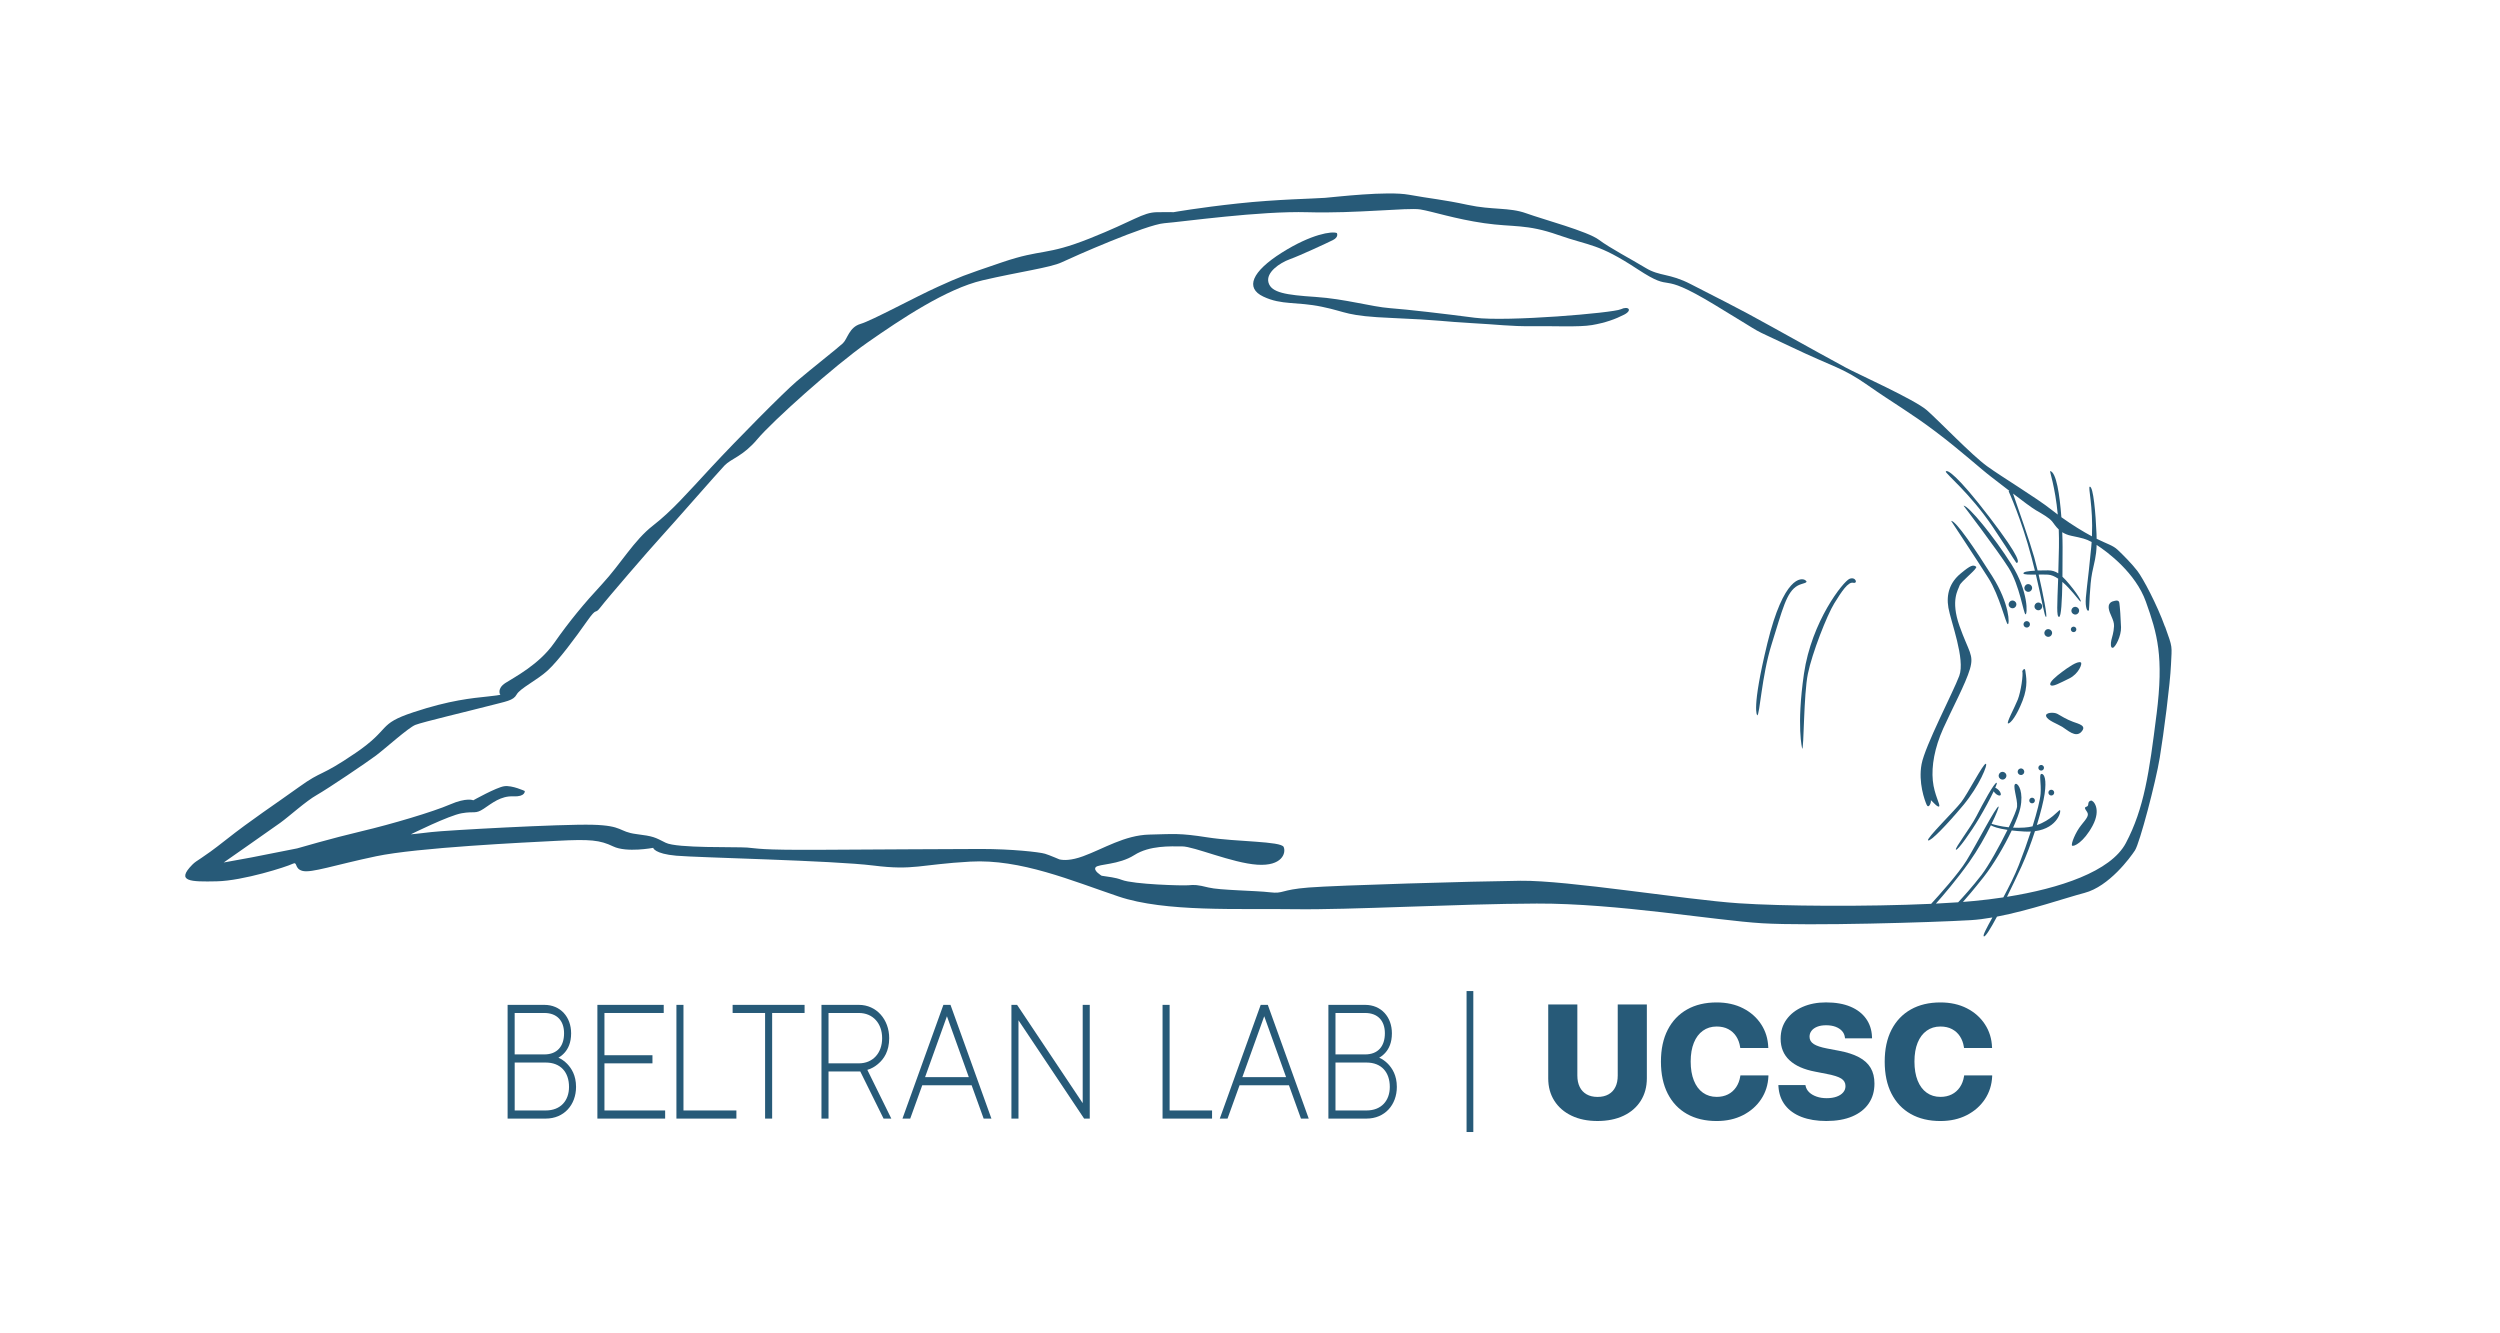 <svg width="227" height="121" viewBox="0 0 227 121" fill="none" xmlns="http://www.w3.org/2000/svg">
<path d="M196.577 56.901C195.863 54.907 194.584 52.505 194.074 51.841C193.565 51.178 192.747 50.359 192.286 49.926C191.852 49.516 191.35 49.403 190.375 48.921C190.375 48.778 190.368 48.628 190.363 48.465C190.287 46.625 190.075 44.152 189.75 44.191C189.575 44.212 190.068 45.966 189.948 48.7C189.135 48.266 188.153 47.665 187.173 46.962C187.023 44.927 186.708 42.866 186.159 42.774C186.076 42.76 186.606 44.154 186.846 46.722C186.648 46.575 186.452 46.427 186.258 46.273C184.905 45.199 181.812 43.334 180.434 42.338C179.053 41.342 176.066 38.224 174.966 37.254C173.867 36.283 168.605 33.932 167.584 33.37C166.563 32.807 164.108 31.48 160.916 29.691C157.721 27.902 155.499 26.831 153.533 25.807C151.564 24.786 150.723 25.118 149.419 24.325C148.116 23.532 146.199 22.537 145.178 21.771C144.156 21.004 140.144 19.932 138.585 19.369C137.027 18.807 135.52 19.088 133.27 18.602C131.023 18.116 129.898 18.04 127.93 17.682C125.961 17.325 121.262 17.887 120.317 17.963C119.372 18.04 115.949 18.09 112.397 18.475C108.845 18.858 106.547 19.268 106.547 19.268C106.547 19.268 106.342 19.243 105.039 19.268C103.737 19.294 102.995 20.036 98.959 21.645C94.923 23.253 94.667 22.564 90.989 23.816C87.31 25.067 87.206 25.118 85.164 26.038C83.12 26.957 79.185 29.103 78.139 29.41C77.092 29.716 76.963 30.763 76.53 31.173C76.097 31.583 73.591 33.55 72.34 34.621C71.088 35.695 66.872 39.962 64.597 42.414C62.322 44.867 60.995 46.399 59.282 47.729C57.569 49.057 56.343 51.231 54.684 53.019C53.022 54.808 51.694 56.417 50.316 58.385C48.935 60.353 46.688 61.501 45.895 62.013C45.102 62.525 45.409 63.059 45.409 63.059C45.409 63.059 45.766 63.085 44.309 63.239C42.852 63.394 40.861 63.571 37.54 64.671C34.218 65.77 35.571 66.127 32.278 68.375C28.981 70.622 29.339 69.882 27.142 71.466C24.945 73.049 22.825 74.43 20.499 76.269C18.174 78.108 17.918 78.051 17.459 78.516C15.952 80.049 17.279 80.075 19.681 80.024C22.083 79.973 26.043 78.696 26.554 78.44C27.066 78.184 26.681 78.874 27.474 79.079C28.267 79.284 30.387 78.542 34.142 77.751C37.897 76.958 47.608 76.499 50.597 76.345C53.587 76.191 54.456 76.269 55.682 76.857C56.908 77.445 59.31 76.984 59.31 76.984C59.31 76.984 59.411 77.521 61.405 77.698C63.399 77.876 75.635 78.131 79.314 78.592C82.993 79.053 83.53 78.491 88.103 78.235C92.676 77.979 97.327 79.973 101.568 81.404C105.809 82.836 112.477 82.478 117.511 82.555C122.545 82.631 132.254 82.068 139.535 82.043C146.816 82.017 155.734 83.576 160.001 83.832C164.267 84.087 175.508 83.755 178.933 83.55C179.558 83.513 180.224 83.426 180.911 83.306C180.36 84.302 179.993 84.993 180.141 85.025C180.291 85.058 180.759 84.29 181.326 83.23C184.297 82.661 187.544 81.531 189.282 81.073C191.504 80.485 193.422 77.878 193.855 77.214C194.289 76.55 195.745 71.005 196.105 68.808C196.464 66.611 197.05 62.114 197.126 60.351C197.202 58.588 197.306 58.895 196.589 56.903L196.577 56.901ZM184.85 46.323C185.514 46.706 186.051 47.013 186.332 47.344C186.482 47.52 186.645 47.808 186.934 48.075C186.954 48.58 186.961 49.119 186.952 49.689C186.936 50.583 186.915 51.371 186.892 52.06C186.609 51.878 186.323 51.788 185.975 51.788C185.721 51.788 185.369 51.788 185.016 51.8C184.91 51.355 184.804 50.943 184.709 50.608C184.322 49.232 183.2 46.01 182.782 44.816C183.647 45.48 184.5 46.118 184.85 46.321V46.323ZM175.78 82.047C176.425 81.324 177.672 79.874 178.788 78.3C179.585 77.177 180.286 75.919 180.773 74.937C180.989 75.064 181.423 75.227 182.28 75.354C181.565 76.813 180.567 78.606 179.92 79.45C179.101 80.512 178.203 81.499 177.801 81.928C177.165 81.974 176.49 82.013 175.78 82.047ZM179.203 81.812C178.896 81.842 178.571 81.868 178.235 81.895C178.551 81.543 179.182 80.814 180.109 79.641C180.991 78.526 181.985 76.843 182.665 75.405C182.988 75.444 183.359 75.476 183.787 75.501C184.006 75.515 184.209 75.513 184.4 75.504C184.092 76.453 183.718 77.5 183.308 78.549C182.944 79.48 182.421 80.515 181.902 81.483C180.996 81.621 180.088 81.729 179.203 81.812ZM195.812 64.874C195.148 70.163 194.687 73.406 193.028 76.55C191.659 79.141 187.007 80.671 182.236 81.43C182.72 80.45 183.195 79.45 183.548 78.682C183.997 77.7 184.424 76.557 184.774 75.472C186.927 75.188 187.203 73.494 187.023 73.561C186.862 73.621 186.205 74.49 184.947 74.918C185.302 73.761 185.558 72.722 185.65 72.093C185.841 70.79 185.629 70.302 185.401 70.272C185.094 70.232 185.362 71.076 185.286 72.072C185.244 72.623 184.972 73.708 184.557 75.031C184.324 75.087 184.073 75.128 183.803 75.144C183.435 75.167 183.096 75.167 182.787 75.151C183.11 74.446 183.347 73.812 183.446 73.356C183.753 71.938 183.285 71.159 183.043 71.171C182.66 71.189 183.216 72.551 183.151 73.236C183.128 73.492 182.822 74.227 182.393 75.119C181.658 75.045 181.132 74.893 180.835 74.805C181.28 73.895 181.526 73.252 181.471 73.236C181.261 73.174 179.477 76.652 178.557 78.145C177.827 79.332 176.047 81.308 175.349 82.068C169.527 82.336 161.81 82.285 157.871 82.017C152.966 81.686 142.363 79.922 138.069 79.973C133.777 80.024 121.437 80.381 118.83 80.586C116.223 80.791 116.583 81.174 115.303 81.019C114.026 80.865 110.756 80.84 109.735 80.586C108.714 80.33 108.432 80.33 107.921 80.381C107.409 80.432 102.937 80.305 101.866 79.895C101.25 79.66 100.676 79.627 100.029 79.517C100.024 79.514 99.233 79.051 99.489 78.745C99.745 78.438 101.584 78.539 102.99 77.645C104.396 76.751 106.261 76.852 107.333 76.852C108.405 76.852 111.881 78.36 114.155 78.514C116.43 78.668 116.788 77.44 116.557 76.907C116.327 76.375 112.265 76.444 109.659 76.036C107.052 75.628 106.618 75.73 104.369 75.78C102.121 75.831 100.229 77.057 98.339 77.749C97.258 78.143 96.578 78.122 96.193 78.032C96.048 77.97 95.91 77.912 95.781 77.859C95.386 77.696 95.071 77.574 94.889 77.521C94.377 77.366 91.848 77.087 89.089 77.087C86.33 77.087 79.584 77.138 74.271 77.163C68.956 77.189 68.854 77.037 67.833 76.958C66.812 76.882 61.472 77.034 60.451 76.525C59.429 76.013 59.377 75.937 57.768 75.732C56.159 75.527 56.617 74.964 53.808 74.888C50.998 74.812 40.395 75.4 39.167 75.552C37.938 75.704 37.302 75.757 37.302 75.757C37.302 75.757 40.75 74.045 41.926 73.842C43.101 73.637 43.152 73.943 43.92 73.434C44.687 72.922 45.478 72.258 46.603 72.309C47.727 72.36 47.649 71.823 47.649 71.823C47.649 71.823 46.499 71.286 45.784 71.389C45.07 71.491 42.975 72.666 42.975 72.666C42.975 72.666 42.387 72.385 40.854 73.049C39.321 73.713 35.539 74.838 32.831 75.476C30.122 76.115 26.981 77.034 26.981 77.034C26.981 77.034 23.226 77.774 22.841 77.853C22.459 77.929 20.313 78.314 20.313 78.314C20.313 78.314 24.63 75.299 25.448 74.711C26.266 74.123 27.774 72.743 28.769 72.182C29.765 71.62 33.317 69.218 34.135 68.605C34.953 67.992 37.074 66.077 37.712 65.821C38.351 65.565 42.668 64.544 44.33 64.108C45.992 63.675 46.605 63.622 46.911 63.062C47.218 62.499 48.776 61.76 49.746 60.865C50.717 59.971 52.25 57.901 53.273 56.444C54.294 54.988 53.937 55.907 54.525 55.142C55.112 54.374 58.892 49.981 60.017 48.755C61.142 47.529 65.178 42.905 65.791 42.264C66.404 41.626 67.453 41.446 68.781 39.863C70.108 38.279 75.73 33.22 78.77 31.099C81.81 28.979 85.925 26.22 89.221 25.452C92.517 24.685 95.377 24.302 96.401 23.818C97.422 23.332 104.064 20.395 105.726 20.266C107.388 20.137 114.414 19.141 118.756 19.27C123.099 19.397 127.851 18.837 128.951 19.015C130.05 19.192 132.118 19.884 134.775 20.266C137.433 20.649 138.583 20.317 141.494 21.34C144.408 22.361 145.097 22.08 148.674 24.431C152.251 26.782 150.232 24.381 155.649 27.651C161.065 30.922 158.332 29.44 162.497 31.433C166.662 33.427 167.224 33.324 169.601 34.985C171.977 36.647 173.459 37.463 175.732 39.176C178.007 40.888 179.846 42.573 180.791 43.29C181.169 43.576 181.791 44.06 182.441 44.562L182.388 44.618C182.388 44.618 183.543 47.13 184.463 50.615C184.576 51.039 184.677 51.44 184.769 51.818C184.191 51.848 183.684 51.915 183.73 52.077C183.757 52.178 184.274 52.18 184.857 52.173C185.454 54.665 185.634 56.016 185.783 56.016C185.917 56.016 185.516 53.932 185.108 52.171C185.405 52.169 185.707 52.166 185.954 52.178C186.256 52.192 186.572 52.335 186.881 52.542C186.795 54.951 186.719 56.002 186.961 56.018C187.157 56.029 187.233 54.527 187.263 52.837C187.994 53.459 188.621 54.326 188.814 54.533C189.121 54.863 188.9 54.257 187.92 53.075C187.68 52.784 187.471 52.554 187.27 52.367C187.282 51.424 187.282 50.461 187.282 49.696C187.282 49.294 187.272 48.827 187.252 48.324C187.466 48.46 187.733 48.578 188.072 48.649C189.107 48.866 189.386 48.926 189.921 49.214C189.912 49.359 189.9 49.507 189.886 49.656C189.58 52.934 189.331 54.218 189.388 54.868C189.446 55.52 189.637 55.52 189.676 55.384C189.716 55.25 189.732 53.171 189.971 51.989C190.16 51.058 190.343 50.548 190.375 49.479C191.384 50.129 193.915 52.028 194.844 54.63C195.891 57.569 196.478 59.586 195.814 64.876L195.812 64.874Z" fill="#275A78"></path>
<path d="M147.164 28.082C146.475 28.414 136.843 29.232 133.904 28.85C130.965 28.467 127.9 28.11 126.215 27.981C124.528 27.854 122.126 27.137 119.445 26.96C116.765 26.782 115.435 26.577 115.179 25.657C114.923 24.738 116.2 23.869 117.12 23.537C118.039 23.205 120.466 22.08 121.029 21.799C121.591 21.518 121.386 21.16 121.386 21.16C120.953 20.981 119.086 21.236 116.377 22.949C113.669 24.662 113.031 26.144 114.716 26.934C116.403 27.727 117.68 27.368 120.031 27.854C122.382 28.34 122.151 28.698 126.443 28.875C130.735 29.055 131.17 29.207 133.572 29.336C135.974 29.463 137.175 29.643 139.09 29.617C141.006 29.592 143.357 29.719 144.557 29.516C145.758 29.311 146.678 28.979 147.471 28.571C148.264 28.163 147.854 27.753 147.164 28.084V28.082Z" fill="#275A78"></path>
<path d="M191.954 54.577C191.954 54.577 191.417 54.628 191.467 55.19C191.518 55.753 191.979 56.264 191.954 56.852C191.928 57.44 191.772 57.848 191.709 58.129C191.647 58.41 191.622 58.869 191.85 58.818C192.078 58.768 192.618 57.744 192.59 56.954C192.565 56.161 192.488 55.064 192.435 54.732C192.385 54.4 191.949 54.577 191.949 54.577H191.954Z" fill="#275A78"></path>
<path d="M186.18 62.191C186.334 62.421 187.049 62.011 187.892 61.603C188.736 61.195 189.114 60.234 188.939 60.146C188.632 59.992 187.738 60.632 187.226 61.015C186.715 61.398 186.025 61.96 186.18 62.191Z" fill="#275A78"></path>
<path d="M188.98 66.457C189.508 65.894 188.787 65.742 188.224 65.537C187.662 65.332 187.125 65 186.818 64.823C186.512 64.643 185.647 64.682 185.797 65.053C185.952 65.436 186.793 65.717 187.254 65.998C187.715 66.279 188.455 67.019 188.983 66.459L188.98 66.457Z" fill="#275A78"></path>
<path d="M183.624 60.939C183.725 61.245 183.497 62.804 183.216 63.52C182.935 64.235 182.116 65.717 182.347 65.692C182.577 65.666 183.112 65.002 183.649 63.622C184.186 62.241 183.956 61.375 183.905 60.939C183.854 60.506 183.624 60.939 183.624 60.939Z" fill="#275A78"></path>
<path d="M175.321 72.692C175.271 72.512 175.884 73.33 176.061 73.229C176.241 73.127 175.628 72.208 175.499 70.878C175.372 69.55 175.653 67.914 176.444 66.15C177.234 64.387 178.488 62.061 178.871 60.745C179.254 59.429 178.77 59.226 177.926 56.85C177.082 54.474 177.825 53.529 177.926 53.171C178.027 52.814 179.618 51.606 179.433 51.459C179.178 51.254 178.947 51.304 178.002 52.097C177.057 52.89 176.7 53.937 176.916 55.188C177.133 56.44 178.463 59.862 177.901 61.37C177.338 62.877 174.784 67.732 174.478 69.393C174.171 71.055 174.759 72.664 174.939 73.072C175.119 73.48 175.372 72.867 175.321 72.689V72.692Z" fill="#275A78"></path>
<path d="M189.859 72.692C189.476 72.793 189.732 73.153 189.476 73.238C189.22 73.323 189.296 73.409 189.501 73.715C189.706 74.022 189.501 74.278 188.98 74.916C188.459 75.555 188.019 76.654 188.146 76.781C188.273 76.907 189.192 76.499 190.011 74.967C190.829 73.434 190.057 72.639 189.856 72.692H189.859Z" fill="#275A78"></path>
<path d="M167.936 52.558C167.374 52.789 164.488 56.407 163.797 61.19C163.108 65.973 163.642 67.99 163.642 67.99C163.797 67.99 163.769 63.076 164.154 61.19C164.537 59.302 165.892 55.854 166.556 54.78C167.22 53.706 167.807 52.812 168.268 52.916C168.729 53.017 168.499 52.328 167.936 52.558Z" fill="#275A78"></path>
<path d="M163.926 52.685C163.569 52.429 161.957 52.328 160.478 58.408C158.998 64.489 159.558 64.95 159.558 64.95C159.788 64.95 159.957 61.386 160.86 58.512C161.856 55.343 162.202 53.736 163.237 53.171C163.661 52.941 164.283 52.941 163.926 52.685Z" fill="#275A78"></path>
<path d="M180.915 52.353C179.343 49.861 177.58 47.257 177.161 47.294C177.161 47.294 179.549 50.903 180.558 52.51C181.568 54.116 182.126 56.626 182.305 56.675C182.485 56.723 182.485 54.845 180.915 52.353Z" fill="#275A78"></path>
<path d="M178.29 45.915C178.29 45.915 181.376 49.963 182.386 51.567C183.396 53.174 183.737 55.734 183.916 55.783C184.096 55.831 184.211 53.731 182.64 51.242C181.068 48.751 178.712 45.876 178.29 45.915Z" fill="#275A78"></path>
<path d="M183.151 51.108C183.253 51.032 183.635 50.869 180.646 46.964C177.656 43.06 176.794 42.619 176.679 42.811C176.591 42.958 178.882 44.784 180.934 47.831C182.985 50.878 183.05 51.184 183.151 51.108Z" fill="#275A78"></path>
<path d="M180.302 69.35C180.053 69.368 178.693 72.033 178.08 72.832C177.467 73.632 174.86 76.172 175.072 76.306C175.282 76.44 176.778 74.888 178.253 73.125C179.728 71.362 180.549 69.331 180.305 69.35H180.302Z" fill="#275A78"></path>
<path d="M186.258 71.708C186.113 71.708 185.995 71.825 185.995 71.97C185.995 72.115 186.113 72.233 186.258 72.233C186.403 72.233 186.521 72.115 186.521 71.97C186.521 71.825 186.403 71.708 186.258 71.708Z" fill="#275A78"></path>
<path d="M181.768 70.09C181.577 70.124 181.45 70.306 181.485 70.498C181.519 70.689 181.701 70.816 181.893 70.781C182.084 70.746 182.211 70.564 182.176 70.373C182.142 70.182 181.96 70.055 181.768 70.09Z" fill="#275A78"></path>
<path d="M183.451 69.778C183.287 69.808 183.179 69.963 183.209 70.126C183.239 70.29 183.393 70.398 183.557 70.368C183.721 70.338 183.829 70.184 183.799 70.02C183.769 69.857 183.614 69.748 183.451 69.778Z" fill="#275A78"></path>
<path d="M185.292 69.463C185.154 69.488 185.062 69.622 185.087 69.76C185.113 69.898 185.246 69.99 185.385 69.965C185.523 69.94 185.615 69.806 185.59 69.668C185.564 69.529 185.431 69.437 185.292 69.463Z" fill="#275A78"></path>
<path d="M184.467 72.436C184.329 72.461 184.237 72.595 184.262 72.733C184.288 72.872 184.421 72.964 184.56 72.938C184.698 72.913 184.79 72.779 184.765 72.641C184.739 72.503 184.606 72.411 184.467 72.436Z" fill="#275A78"></path>
<path d="M181.171 71.525C181.284 71.263 181.34 71.09 181.298 71.076C181.107 71 180.014 73.031 179.456 74.116C178.899 75.202 177.447 77.055 177.601 77.152C177.755 77.249 178.942 75.58 179.728 74.259C180.199 73.469 180.715 72.507 181.026 71.85C181.061 71.908 181.107 71.968 181.162 72.023C181.346 72.208 181.561 72.288 181.644 72.205C181.727 72.123 181.644 71.906 181.462 71.724C181.365 71.627 181.261 71.56 181.171 71.53V71.525Z" fill="#275A78"></path>
<path d="M186.042 57.82C186.233 57.786 186.36 57.604 186.325 57.412C186.291 57.221 186.108 57.094 185.917 57.129C185.726 57.163 185.599 57.346 185.634 57.537C185.668 57.728 185.85 57.855 186.042 57.82Z" fill="#275A78"></path>
<path d="M188.496 55.797C188.688 55.762 188.814 55.58 188.78 55.389C188.745 55.197 188.563 55.071 188.372 55.105C188.181 55.14 188.054 55.322 188.088 55.513C188.123 55.704 188.305 55.831 188.496 55.797Z" fill="#275A78"></path>
<path d="M185.428 54.999C185.394 54.808 185.212 54.681 185.021 54.716C184.829 54.75 184.702 54.932 184.737 55.124C184.772 55.315 184.954 55.442 185.145 55.407C185.336 55.373 185.463 55.19 185.428 54.999Z" fill="#275A78"></path>
<path d="M184.317 56.638C184.29 56.479 184.135 56.373 183.976 56.401C183.817 56.428 183.711 56.583 183.739 56.742C183.767 56.901 183.921 57.007 184.08 56.979C184.239 56.949 184.345 56.797 184.317 56.638Z" fill="#275A78"></path>
<path d="M184.228 53.734C184.419 53.699 184.546 53.517 184.511 53.326C184.477 53.134 184.294 53.008 184.103 53.042C183.912 53.077 183.785 53.259 183.82 53.45C183.854 53.642 184.036 53.768 184.228 53.734Z" fill="#275A78"></path>
<path d="M182.674 54.533C182.483 54.568 182.356 54.75 182.391 54.941C182.425 55.133 182.607 55.26 182.799 55.225C182.99 55.19 183.117 55.008 183.082 54.817C183.047 54.626 182.865 54.499 182.674 54.533Z" fill="#275A78"></path>
<path d="M188.328 57.394C188.464 57.369 188.554 57.239 188.529 57.103C188.503 56.968 188.374 56.878 188.238 56.903C188.102 56.928 188.012 57.057 188.038 57.193C188.063 57.329 188.192 57.419 188.328 57.394Z" fill="#275A78"></path>
<path d="M50.705 96.036C50.924 95.918 51.116 95.755 51.282 95.564C51.577 95.225 51.858 94.692 51.858 93.823C51.858 92.348 50.897 91.242 49.424 91.242H46.091V101.568H49.551C51.217 101.568 52.305 100.314 52.305 98.691C52.305 97.645 51.895 97.011 51.498 96.596C51.268 96.361 50.998 96.168 50.703 96.036H50.705ZM46.732 91.979H49.424C50.59 91.979 51.217 92.703 51.217 93.823C51.217 95.004 50.59 95.741 49.424 95.741H46.732V91.979ZM49.553 100.83H46.734V96.479H49.553C50.899 96.479 51.667 97.35 51.667 98.691C51.667 99.945 50.897 100.83 49.553 100.83Z" fill="#275A78"></path>
<path d="M54.884 96.552H59.243V95.815H54.884V91.979H60.266V91.242H54.243V101.568H60.395V100.83H54.884V96.552Z" fill="#275A78"></path>
<path d="M62.059 91.242H61.419V101.568H66.865V100.83H62.059V91.242Z" fill="#275A78"></path>
<path d="M66.522 91.979H69.47V101.568H70.111V91.979H73.056V91.242H66.522V91.979Z" fill="#275A78"></path>
<path d="M79.738 96.596C80.25 96.168 80.739 95.46 80.739 94.266C80.739 92.57 79.586 91.242 77.984 91.242H74.589V101.568H75.23V97.29H78.113L80.227 101.568H80.932L78.754 97.142C79.125 97.039 79.445 96.847 79.741 96.596H79.738ZM77.984 96.552H75.23V91.979H77.984C79.266 91.979 80.098 92.924 80.098 94.266C80.098 95.607 79.266 96.552 77.984 96.552Z" fill="#275A78"></path>
<path d="M85.66 91.242L81.944 101.568H82.649L83.74 98.544H88.225L89.315 101.568H90.021L86.305 91.242H85.66ZM83.996 97.806L85.982 92.275L87.969 97.806H83.996Z" fill="#275A78"></path>
<path d="M98.309 100.167L92.351 91.242H91.837V101.568H92.478V92.643L98.438 101.568H98.95V91.242H98.309V100.167Z" fill="#275A78"></path>
<path d="M106.201 91.242H105.56V101.568H110.055V100.83H106.201V91.242Z" fill="#275A78"></path>
<path d="M114.471 91.242L110.756 101.568H111.461L112.551 98.544H117.037L118.127 101.568H118.832L115.117 91.242H114.471ZM112.805 97.806L114.792 92.275L116.778 97.806H112.805Z" fill="#275A78"></path>
<path d="M125.233 96.036C125.452 95.918 125.643 95.755 125.809 95.564C126.104 95.225 126.385 94.692 126.385 93.823C126.385 92.348 125.424 91.242 123.951 91.242H120.618V101.568H124.078C125.745 101.568 126.833 100.314 126.833 98.691C126.833 97.645 126.422 97.011 126.026 96.596C125.795 96.361 125.526 96.168 125.231 96.036H125.233ZM121.262 91.979H123.954C125.12 91.979 125.747 92.703 125.747 93.823C125.747 95.004 125.12 95.741 123.954 95.741H121.262V91.979ZM124.08 100.83H121.262V96.479H124.08C125.427 96.479 126.194 97.35 126.194 98.691C126.194 99.945 125.424 100.83 124.08 100.83Z" fill="#275A78"></path>
<path d="M146.89 97.661C146.89 98.064 146.821 98.41 146.68 98.698C146.54 98.986 146.335 99.208 146.06 99.364C145.786 99.521 145.452 99.6 145.06 99.6C144.668 99.6 144.334 99.521 144.062 99.364C143.79 99.208 143.582 98.986 143.44 98.698C143.297 98.41 143.223 98.064 143.223 97.661V91.207H140.579V97.912C140.579 98.691 140.764 99.369 141.135 99.95C141.503 100.531 142.024 100.982 142.697 101.305C143.37 101.628 144.154 101.787 145.053 101.787C145.952 101.787 146.756 101.626 147.427 101.305C148.098 100.985 148.616 100.531 148.983 99.948C149.349 99.364 149.534 98.687 149.534 97.912V91.207H146.89V97.661Z" fill="#275A78"></path>
<path d="M158.018 97.719C157.956 98.108 157.829 98.442 157.636 98.724C157.442 99.005 157.198 99.222 156.9 99.371C156.603 99.521 156.262 99.597 155.877 99.597C155.398 99.597 154.978 99.47 154.623 99.215C154.268 98.961 153.994 98.592 153.803 98.113C153.611 97.633 153.514 97.059 153.514 96.391V96.384C153.514 95.72 153.611 95.153 153.803 94.681C153.994 94.208 154.268 93.844 154.621 93.591C154.973 93.337 155.391 93.208 155.87 93.208C156.278 93.208 156.631 93.286 156.928 93.445C157.225 93.604 157.465 93.821 157.645 94.098C157.825 94.374 157.945 94.695 158.002 95.059L158.016 95.16H160.565L160.558 95.096C160.531 94.317 160.314 93.621 159.913 93.007C159.512 92.392 158.966 91.908 158.272 91.553C157.578 91.198 156.778 91.021 155.87 91.021C154.837 91.021 153.943 91.233 153.187 91.659C152.431 92.085 151.846 92.699 151.433 93.498C151.02 94.3 150.813 95.266 150.813 96.393V96.4C150.813 97.53 151.018 98.496 151.428 99.3C151.839 100.104 152.422 100.72 153.178 101.148C153.934 101.575 154.831 101.789 155.868 101.789C156.771 101.789 157.569 101.612 158.263 101.257C158.956 100.902 159.507 100.418 159.913 99.805C160.319 99.192 160.538 98.5 160.572 97.726V97.647H158.03L158.016 97.719H158.018Z" fill="#275A78"></path>
<path d="M168.794 95.997C168.319 95.743 167.71 95.545 166.971 95.407L165.906 95.204C165.348 95.098 164.942 94.964 164.689 94.801C164.435 94.637 164.306 94.416 164.306 94.137V94.13C164.306 93.934 164.364 93.757 164.484 93.6C164.601 93.443 164.772 93.321 164.998 93.229C165.223 93.136 165.498 93.093 165.818 93.093C166.139 93.093 166.415 93.139 166.662 93.229C166.906 93.321 167.104 93.448 167.252 93.611C167.402 93.775 167.489 93.971 167.519 94.201L167.526 94.28H169.983L169.976 94.128C169.949 93.498 169.766 92.952 169.432 92.487C169.098 92.021 168.626 91.659 168.017 91.403C167.406 91.147 166.669 91.018 165.8 91.018C165.007 91.018 164.301 91.154 163.679 91.426C163.057 91.698 162.568 92.079 162.213 92.572C161.858 93.065 161.681 93.644 161.681 94.312V94.319C161.681 95.116 161.948 95.766 162.483 96.267C163.018 96.769 163.799 97.115 164.827 97.308L165.892 97.518C166.503 97.633 166.934 97.772 167.187 97.933C167.441 98.094 167.57 98.32 167.57 98.613V98.62C167.57 98.837 167.501 99.026 167.36 99.189C167.222 99.353 167.026 99.482 166.772 99.574C166.519 99.666 166.219 99.715 165.869 99.715C165.518 99.715 165.228 99.669 164.954 99.574C164.68 99.48 164.456 99.351 164.281 99.185C164.106 99.019 163.993 98.823 163.947 98.597L163.933 98.525H161.476L161.483 98.654C161.526 99.318 161.727 99.881 162.084 100.346C162.441 100.812 162.939 101.169 163.575 101.416C164.212 101.662 164.963 101.787 165.827 101.787C166.745 101.787 167.531 101.649 168.183 101.372C168.835 101.095 169.335 100.704 169.681 100.194C170.027 99.685 170.2 99.085 170.2 98.394V98.387C170.2 97.829 170.085 97.357 169.854 96.965C169.624 96.573 169.271 96.251 168.796 95.997H168.794Z" fill="#275A78"></path>
<path d="M178.336 97.719C178.274 98.108 178.147 98.442 177.954 98.724C177.76 99.005 177.516 99.222 177.218 99.371C176.921 99.521 176.58 99.597 176.195 99.597C175.715 99.597 175.296 99.47 174.941 99.215C174.586 98.961 174.312 98.592 174.12 98.113C173.929 97.633 173.832 97.059 173.832 96.391V96.384C173.832 95.72 173.929 95.153 174.12 94.681C174.312 94.208 174.586 93.844 174.939 93.591C175.291 93.337 175.709 93.208 176.188 93.208C176.596 93.208 176.949 93.286 177.246 93.445C177.543 93.604 177.783 93.821 177.963 94.098C178.143 94.374 178.262 94.695 178.32 95.059L178.334 95.16H180.883L180.876 95.096C180.849 94.317 180.632 93.621 180.231 93.007C179.83 92.392 179.284 91.908 178.59 91.553C177.896 91.198 177.096 91.021 176.188 91.021C175.155 91.021 174.261 91.233 173.505 91.659C172.749 92.085 172.164 92.699 171.751 93.498C171.338 94.3 171.131 95.266 171.131 96.393V96.4C171.131 97.53 171.336 98.496 171.746 99.3C172.157 100.104 172.74 100.72 173.496 101.148C174.252 101.575 175.148 101.789 176.186 101.789C177.089 101.789 177.887 101.612 178.581 101.257C179.274 100.902 179.825 100.418 180.231 99.805C180.637 99.192 180.855 98.5 180.89 97.726V97.647H178.348L178.334 97.719H178.336Z" fill="#275A78"></path>
<path d="M133.777 89.988H133.164V102.787H133.777V89.988Z" fill="#275A78"></path>
</svg>
